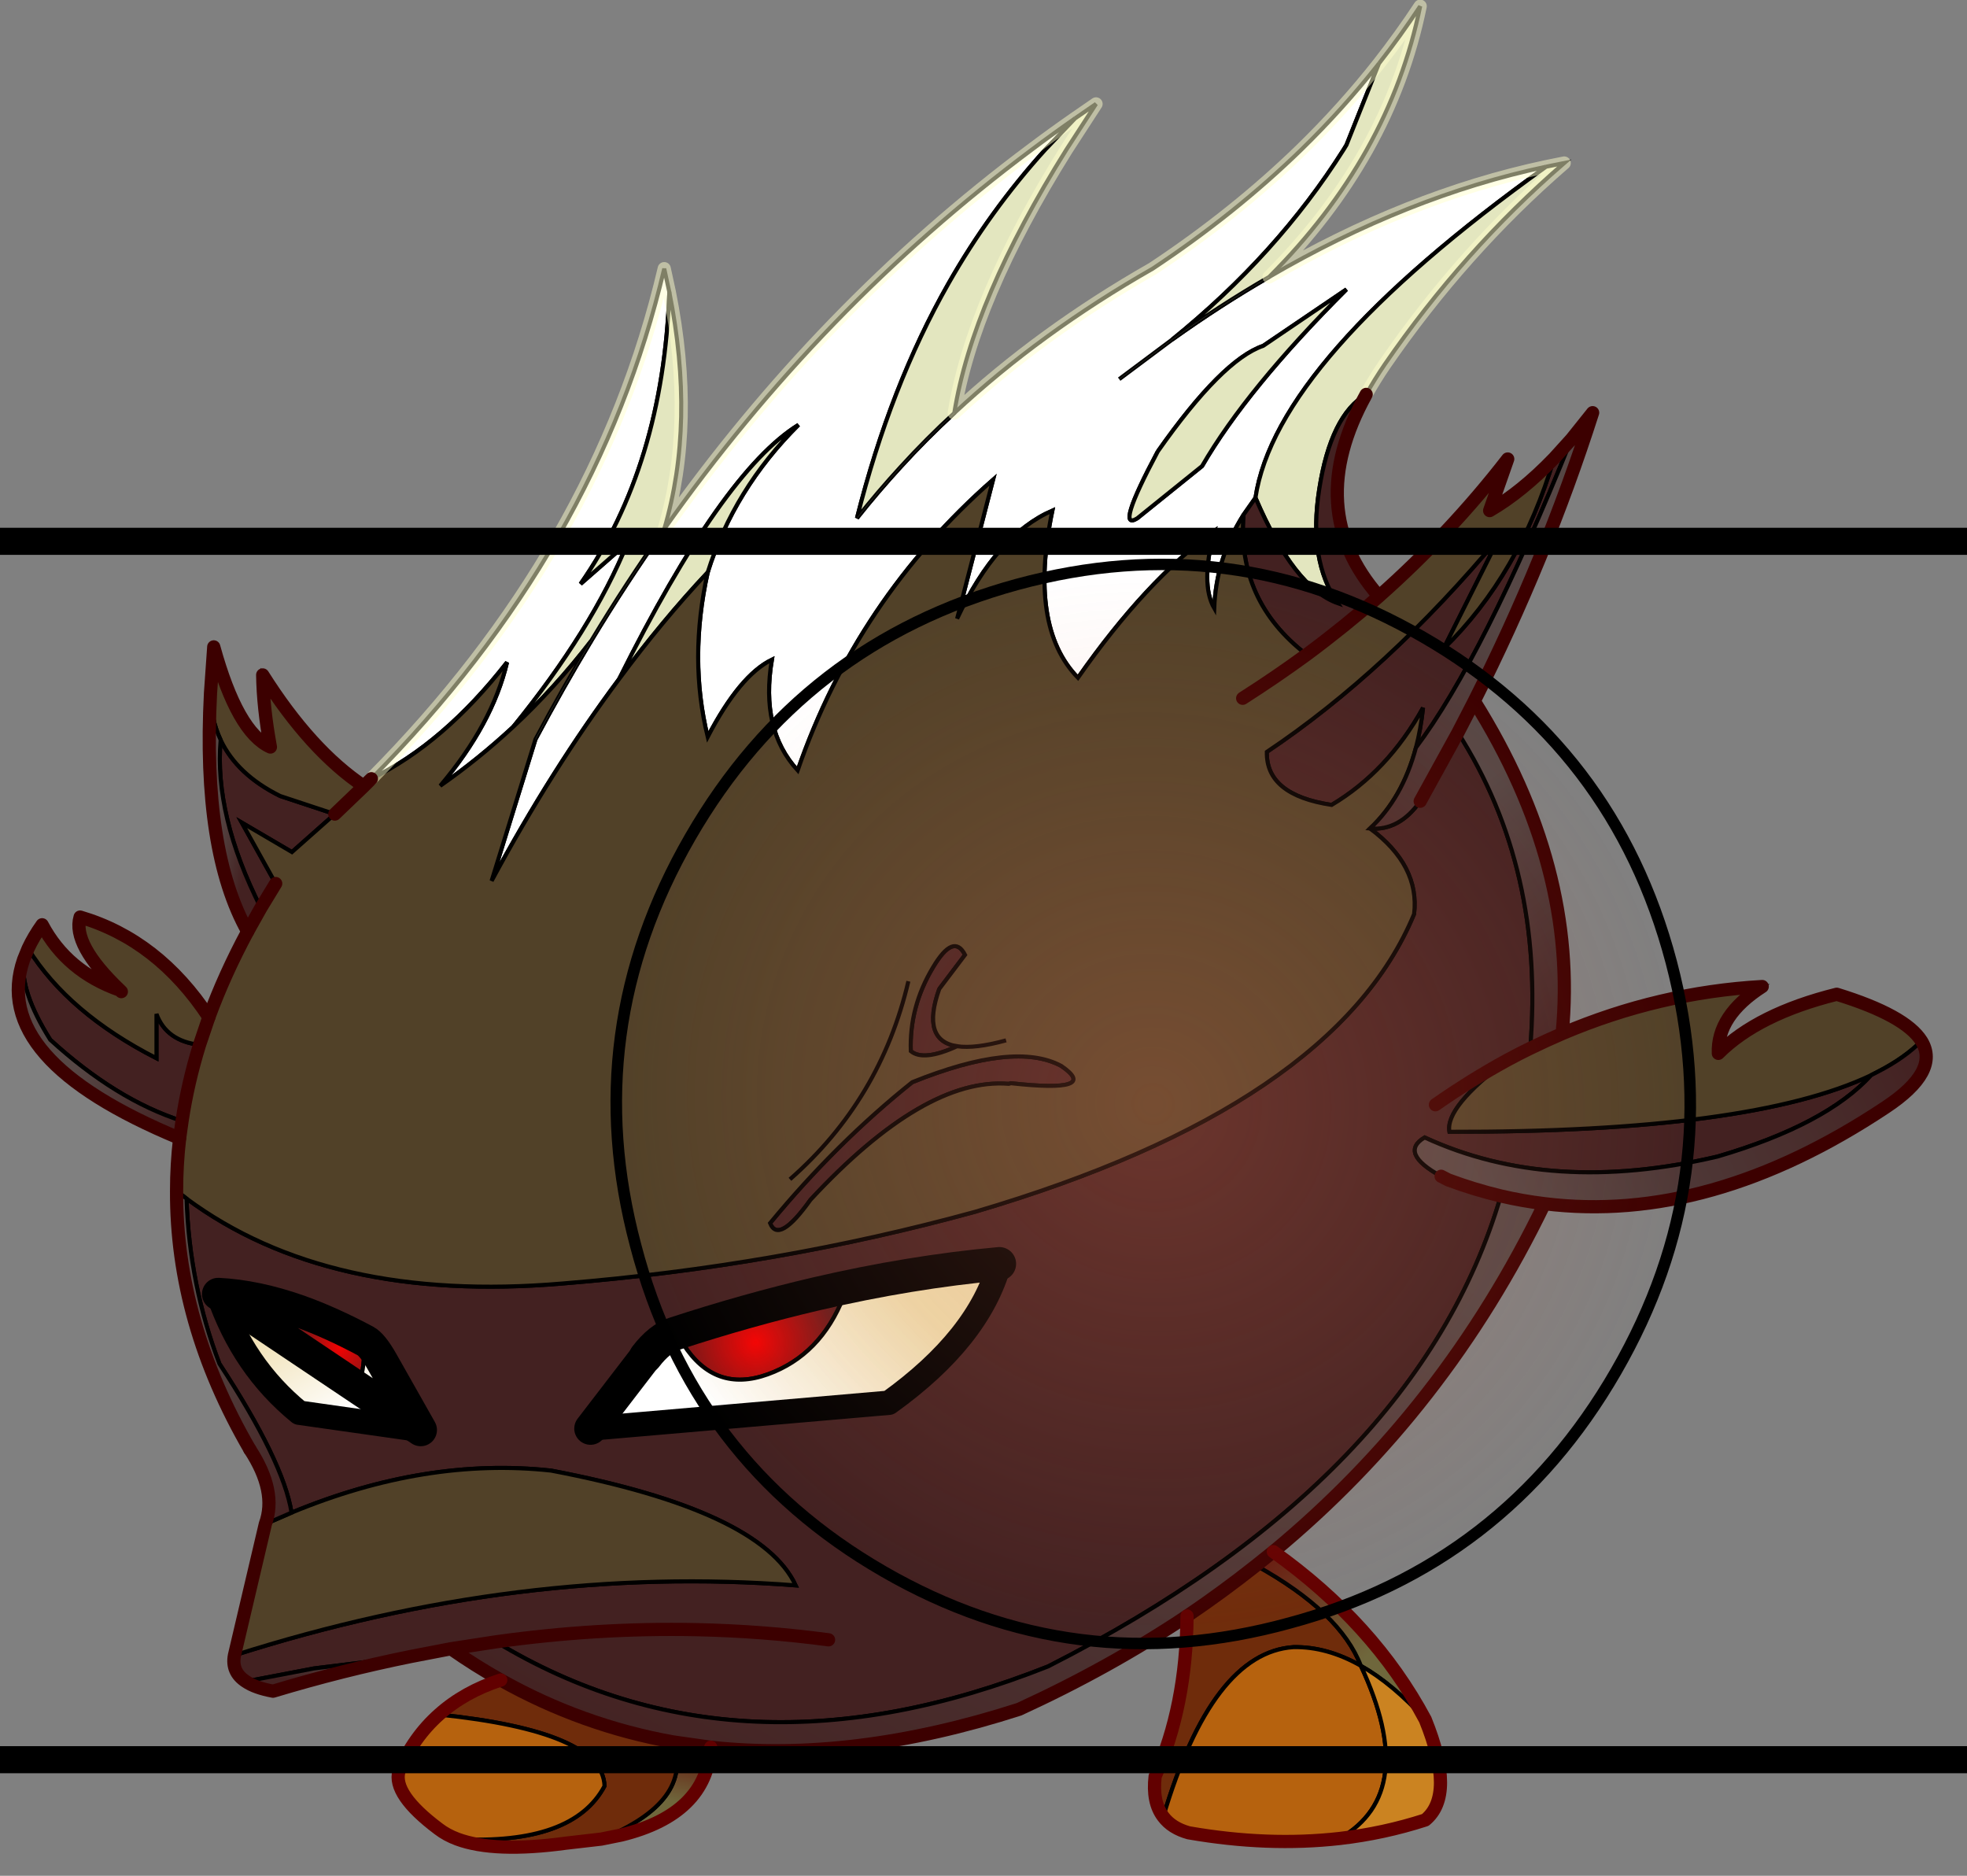 <svg width="215" height="205" xmlns="http://www.w3.org/2000/svg" xmlns:xlink="http://www.w3.org/1999/xlink">
 <rect width="100%" height="100%" fill="#808080" stroke="none"/>
 <defs>
  <g transform="matrix(1,0,0,1,192.55,294) " id="shape0">
   <path id="svg_1" stroke-opacity="0" stroke-linejoin="round" stroke-linecap="round" stroke="#ff00ff" fill="none" d="m187.95,-293.5l0,380l-379.95,0l-0.05,0l0,-380l380,0m-95,294.1l-189.95,0"/>
   <path id="svg_2" stroke-opacity="0" stroke-linejoin="round" stroke-linecap="round" stroke="#ff00ff" fill="none" d="m187.95,-293.5l-190,190l190,190m-379.95,0l189.95,-190l-190,-190"/>
  </g>
  <g transform="matrix(1,0,0,1,236.45,228.15) " id="sprite0">
   <use id="svg_3" xlink:href="#shape1" width="472.85" transform="matrix(1,0,0,1,-236.45,-228.15) " height="456.35"/>
   <use id="svg_4" xlink:href="#sprite1" width="92" transform="matrix(2.477,1.43,-1.398,2.421,-3.027,-137.069) " height="95"/>
  </g>
  <g transform="matrix(1,0,0,1,236.45,228.15) " id="shape1">
   <path id="svg_5" fill-rule="evenodd" fill="#ffffff" d="m-147.95,-36.4q55.9,-56.35 72.1,-125.55l1.25,5.75q-1.45,42.6 -21.85,71.85l11.6,-10.15q-8.7,21.35 -28.15,45.3q-8.55,7.95 -18,14.55q12.85,-15.2 16.45,-30.4q-15.55,19.95 -33.4,28.65m72.1,-61.45q38.6,-54.65 90.5,-93.4q5.25,-3.95 10.65,-7.7l-7.35,7.7q-13.7,15.15 -23.85,33q-14.3,25.15 -22.5,57.7q5.15,-6.5 10.8,-12.65q6.25,-6.85 13.15,-13.2q21.45,-19.95 48.85,-35.55q20.35,-13.5 36.6,-29.3q10.4,-10.15 19.1,-21.2l-8,20.05l-0.7,1.15q-16.3,25.8 -42.2,46.75l-13.05,9.75l13.05,-9.75q11.9,-8.5 23.85,-15.4q34.1,-19.9 68.2,-27.15q-66.5,47.65 -71.55,81.5l-2.95,4.2q-6.75,10.7 -7.2,23q-3.45,-5.95 0,-19q-16.75,12.1 -33.55,36.1q-12.25,-12.55 -6.3,-41.15q-13.75,6 -23.45,26.6l8.85,-34.2q-33.55,29.45 -48.1,71.55q-9.25,-10.05 -6.35,-27.25q-7.9,3.85 -15.8,19q-4.7,-19.15 0,-40.5q6.45,-20.5 22.35,-36.3q-18.7,11.55 -44.15,62.55q-16.6,22.25 -31.4,49.7l10.8,-34.85q6.6,-12.4 13.7,-24.2q8.6,-14.25 18,-27.55m121.5,-19.1q-10.6,19.9 -5.05,16.45l15.95,-12.85q11.05,-19.05 35.55,-43.5l-20.5,13.9q-10.1,3.45 -25.95,26"/>
   <path id="svg_6" fill-rule="evenodd" fill="#e3e6bf" d="m-113,-49.2q19.45,-23.95 28.15,-45.3l-11.6,10.15q20.4,-29.25 21.85,-71.85q6.45,32.25 -1.25,58.35q-9.4,13.3 -18,27.55q-8.9,11.55 -19.15,21.1m138.3,-149.75l5.15,-3.55l-7.3,11.25q-23.15,37 -27.6,64.85q-6.9,6.35 -13.15,13.2q-5.65,6.15 -10.8,12.65q8.2,-32.55 22.5,-57.7q10.15,-17.85 23.85,-33l7.35,-7.7m74.8,-13.5q5.4,-6.9 10.15,-14.1q-3.8,18.6 -13.15,35.3q-9.3,16.6 -24.05,31.35q-11.95,6.9 -23.85,15.4q25.9,-20.95 42.2,-46.75l0.7,-1.15l8,-20.05m41.15,25.4l4.45,-0.9q-24.85,21.5 -44.2,49.6q-2.55,3.75 -4.55,7.35q-8.7,5.1 -11.55,23.35q-2.75,17.45 4.55,28.05q-10.75,-3.8 -20.25,-25.95q5.05,-33.85 71.55,-81.5m-228.2,126.1q25.45,-51 44.15,-62.55q-15.9,15.8 -22.35,36.3q-11.3,12.05 -21.8,26.25m132.6,-56q15.85,-22.55 25.95,-26l20.5,-13.9q-24.5,24.45 -35.55,43.5l-15.95,12.85q-5.55,3.45 5.05,-16.45"/>
   <path id="svg_7" fill-rule="evenodd" fill="#432121" d="m96.95,-131q-15.65,28.25 3.15,49.7q-8.5,7.45 -17.8,14.35q-17.2,-13.2 -15.55,-34.4l2.95,-4.2q9.5,22.15 20.25,25.95q-7.3,-10.6 -4.55,-28.05q2.85,-18.25 11.55,-23.35m46.25,15.75l4.3,-4.75q-21.8,54.05 -38.3,75.95q1.2,-4.6 1.75,-9.8q-8.7,15.7 -22.5,23.9q-16.2,-2.45 -15.95,-13.05q29.7,-19.9 57.3,-52.95l-13.8,27.55q18.75,-18.3 27.2,-46.85m-271.55,293l-9.85,1.9l-23.9,2.95l-16.75,3.2q-3.6,-2.35 -2.8,-6.45q70.5,-22.45 138.15,-17.2q-8.55,-18.4 -60.2,-28.25q-30.85,-3.35 -63.9,10.35q-2,-12.6 -17.75,-36.65q-7.4,-19.3 -8.1,-40.65q34.85,25.8 92.5,20.9q53.05,-4.3 101.6,-17.65q88.5,-26.05 108.1,-73.3q1.4,-11.95 -10.85,-21.05q7.2,0.6 12.35,-6.7l9.3,-16.9q21.4,33.6 17.8,77.7q-2.8,1.35 -5.55,2.85q-15.45,11.6 -14.35,17.7q74.3,0.15 103.85,-13.95q-11.1,12.2 -37.85,20.05q-41.05,9.65 -72.1,-4.7q-6.4,3.8 4.05,9.55l1.75,0.9q6.45,2.4 12.95,3.95q-20.45,69.6 -111.45,115.8q-76,30.2 -135.95,-6.05q25,-3.5 49.35,-3q16.45,0.35 32.55,2.5q-16.1,-2.15 -32.55,-2.5q-24.35,-0.5 -49.35,3l-11.05,1.7m-105.2,-169.65l1.1,-2.7q9.9,15.9 31.6,27l0,-10.9q2.45,6.65 10.6,7.6q-2.9,9.4 -4.3,18.75q-16.25,-5.2 -32.45,-20q-7.55,-12 -6.55,-19.75m347.55,35.75q8.8,-6.15 17.8,-11.05q-9,4.9 -17.8,11.05m-117.75,-14.4q-8.3,3.8 -11.4,1.2q-0.4,-10.85 5.45,-20.6q5.1,-8.6 7.9,-3.1l-6.35,8.4q-4.5,12.7 4.4,14.1m13.25,9.1l-0.55,0.15q-20.75,-1.65 -48.8,28.55q-7.85,11 -9.95,5.75q16.35,-19.8 35,-34.7q25.25,-10.2 36.7,-4q9.8,6.7 -12.4,4.25m-194.55,-84.5q4.05,8.55 14.65,13.8l13.45,4.45l-10.55,9.35l-12.35,-7.25l8.35,15l-3.65,6q-11.55,-22.85 -9.9,-41.35"/>
   <path id="svg_8" fill-rule="evenodd" fill="#514128" d="m-147.95,-36.4q17.85,-8.7 33.4,-28.65q-3.6,15.2 -16.45,30.4q9.45,-6.6 18,-14.55q10.25,-9.55 19.15,-21.1q-7.1,11.8 -13.7,24.2l-10.8,34.85q14.8,-27.45 31.4,-49.7q10.5,-14.2 21.8,-26.25q-4.7,21.35 0,40.5q7.9,-15.15 15.8,-19q-2.9,17.2 6.35,27.25q14.55,-42.1 48.1,-71.55l-8.85,34.2q9.7,-20.6 23.45,-26.6q-5.95,28.6 6.3,41.15q16.8,-24 33.55,-36.1q-3.45,13.05 0,19q0.45,-12.3 7.2,-23q-1.65,21.2 15.55,34.4q-7.6,5.55 -15.75,10.75q8.15,-5.2 15.75,-10.75q9.3,-6.9 17.8,-14.35q17.55,-15.55 31.7,-33.8l-4.45,12.7q7.9,-4.6 15.85,-12.85q-8.45,28.55 -27.2,46.85l13.8,-27.55q-27.6,33.05 -57.3,52.95q-0.25,10.6 15.95,13.05q13.8,-8.2 22.5,-23.9q-0.55,5.2 -1.75,9.8q-3.3,12.4 -11.3,19.9q12.25,9.1 10.85,21.05q-19.6,47.25 -108.1,73.3q-48.55,13.35 -101.6,17.65q-57.65,4.9 -92.5,-20.9l-2.45,-1.9q0,-6.45 0.75,-12.95l0.6,-4.25q1.4,-9.35 4.3,-18.75q-8.15,-0.95 -10.6,-7.6l0,10.9q-21.7,-11.1 -31.6,-27q1.35,-2.9 3.45,-5.85q6.1,11.5 19.15,16.1q-11.8,-11.25 -9.8,-18q19.2,5.65 31.7,24.65q3.85,-10.5 9.55,-21.1l3.25,-5.8l3.65,-6l-8.35,-15l12.35,7.25l10.55,-9.35l-13.45,-4.45q-10.6,-5.25 -14.65,-13.8q-2.45,-5.15 -2.5,-11.5l0.8,-11.4q5.8,21 13.95,24.65q-1.8,-9.8 -1.9,-17.75q11.8,18.65 24.9,27.4l1.85,-1.85m293.15,62.75q23.85,-10.15 49.25,-11.6q-11.15,7.15 -10.8,16.45q9.7,-9.7 29.15,-14.55q16.9,5.2 20.85,11.5q-4.1,4.15 -10.6,7.5l-1.75,0.9q-29.55,14.1 -103.85,13.95q-1.1,-6.1 14.35,-17.7q2.75,-1.5 5.55,-2.85q3.9,-1.9 7.85,-3.6m-326.85,153l7.6,-32.3l6.45,-2.8q33.05,-13.7 63.9,-10.35q51.65,9.85 60.2,28.25q-67.65,-5.25 -138.15,17.2m173.5,-164l6.35,-8.4q-2.8,-5.5 -7.9,3.1q-5.85,9.75 -5.45,20.6q3.1,2.6 11.4,-1.2q-8.9,-1.4 -4.4,-14.1m16.45,12.65q-7.65,2.1 -12.05,1.45q4.4,0.65 12.05,-1.45m-48.15,39.25q28.05,-30.2 48.8,-28.55l0.55,-0.15q22.2,2.45 12.4,-4.25q-11.45,-6.2 -36.7,4q-18.65,14.9 -35,34.7q2.1,5.25 9.95,-5.75m-109.95,-101.8l-7.15,6.85l7.15,-6.85m134.05,48q-6.85,29.2 -29.15,48.75q22.3,-19.55 29.15,-48.75m-194.1,2.2l0.35,0.35l-0.35,-0.35m19.6,13.45l2.3,-6.8l-2.3,6.8"/>
   <path id="svg_9" fill-rule="evenodd" fill="url(#gradient0)" d="m147.5,-120l5.2,-6.5q-11.5,36 -29.15,71l-4,7.75l-9.3,16.9q-5.15,7.3 -12.35,6.7q8,-7.5 11.3,-19.9q16.5,-21.9 38.3,-75.95"/>
   <path id="svg_10" fill-rule="evenodd" fill="url(#gradient1)" d="m233.65,28.15q4.6,7.45 -8.85,16.35q-43.25,28.75 -83.95,23.7q-5.4,-0.65 -10.75,-1.9q-6.5,-1.55 -12.95,-3.95l-1.75,-0.9q-10.45,-5.75 -4.05,-9.55q31.05,14.35 72.1,4.7q26.75,-7.85 37.85,-20.05l1.75,-0.9q6.5,-3.35 10.6,-7.5"/>
   <path id="svg_11" fill-rule="evenodd" fill="url(#gradient2)" d="m123.55,-55.5q25.65,40.9 21.65,81.85q-3.95,1.7 -7.85,3.6q3.6,-44.1 -17.8,-77.7l4,-7.75"/>
   <path id="svg_12" fill-rule="evenodd" fill="url(#gradient3)" d="m-178.4,1.2q-11.15,-19.85 -9.15,-58.65q0.05,6.35 2.5,11.5q-1.65,18.5 9.9,41.35l-3.25,5.8"/>
   <path id="svg_13" fill-rule="evenodd" fill="url(#gradient4)" d="m140.85,68.2q-24.5,50.7 -66.75,85.65l-4.25,3.4q-8.2,6.5 -17,12.45q-19.2,12.8 -41.35,22.95q-40.8,13.15 -75.9,9.35l-9.2,-1.3q-22.45,-4 -42.5,-15.25q-6.25,-3.5 -12.25,-7.7l11.05,-1.7q59.95,36.25 135.95,6.05q91,-46.2 111.45,-115.8q5.35,1.25 10.75,1.9"/>
   <path id="svg_14" fill-rule="evenodd" fill="url(#gradient5)" d="m-64.4,202q-1.05,16.45 -22,21.6l-4.95,1q22.75,-9.2 17.75,-23.9l9.2,1.3"/>
   <path id="svg_15" fill-rule="evenodd" fill="url(#gradient6)" d="m-174.05,147.05q2.95,-8.05 -3.8,-18.35q-18.2,-31.35 -18.05,-63.65l2.45,1.9q0.7,21.35 8.1,40.65q15.75,24.05 17.75,36.65l-6.45,2.8"/>
   <path id="svg_16" fill-rule="evenodd" fill="url(#gradient7)" d="m-138.2,179.65q-16.85,3.4 -33.95,8.55q-4.35,-0.8 -6.7,-2.4l16.75,-3.2l23.9,-2.95"/>
   <path id="svg_17" fill-rule="evenodd" fill="#6f2c0b" d="m47,219.1q-2.75,-3.6 -2,-9.95q7.7,-17.25 7.85,-39.45q8.8,-5.95 17,-12.45q20.75,11.5 25.8,24.7q-8.35,-4.75 -16.6,-4.6q-20,1.35 -32.05,41.75m-138.35,5.5l-8.65,1q-17.65,2.4 -26.8,-1q28.5,1.45 36.25,-13.05q-0.4,-13.4 -40.75,-17.6q6.25,-5.6 15.2,-8.5q20.05,11.25 42.5,15.25q5,14.7 -17.75,23.9"/>
   <path id="svg_18" fill-rule="evenodd" fill="#b6620e" d="m90.45,224.45q-17.7,2 -37.2,-1.4q-4.15,-1.15 -6.25,-3.95q12.05,-40.4 32.05,-41.75q8.25,-0.15 16.6,4.6q14.55,31.15 -5.2,42.5m-217.25,0.15q-2.65,-1 -4.6,-2.5q-11.4,-8.55 -9.75,-14.25q3.55,-8.3 9.85,-13.9q40.35,4.2 40.75,17.6q-7.75,14.5 -36.25,13.05"/>
   <path id="svg_19" fill-rule="evenodd" fill="url(#gradient8)" d="m74.1,153.85q24.75,17.65 37.4,41.35q-8,-8.8 -15.85,-13.25q-5.05,-13.2 -25.8,-24.7l4.25,-3.4"/>
   <path id="svg_20" fill-rule="evenodd" fill="#cb8321" d="m111.5,195.2q7.5,18.55 0,24.7q-10.2,3.3 -21.05,4.55q19.75,-11.35 5.2,-42.5q7.85,4.45 15.85,13.25"/>
   <path id="svg_21" fill-rule="evenodd" fill="url(#gradient9)" d="m-195.15,52.1q-46.95,-19.45 -38.4,-44q-1,7.75 6.55,19.75q16.2,14.8 32.45,20l-0.6,4.25"/>
   <path id="svg_22" stroke-width="3.25" stroke-opacity="0.498" stroke-linejoin="round" stroke-linecap="round" stroke="#ffffcc" fill="none" d="m-74.6,-156.2l-1.25,-5.75q-16.2,69.2 -72.1,125.55m73.35,-119.8q6.45,32.25 -1.25,58.35q38.6,-54.65 90.5,-93.4q5.25,-3.95 10.65,-7.7l5.15,-3.55l-7.3,11.25q-23.15,37 -27.6,64.85q21.45,-19.95 48.85,-35.55q20.35,-13.5 36.6,-29.3q10.4,-10.15 19.1,-21.2q5.4,-6.9 10.15,-14.1q-3.8,18.6 -13.15,35.3q-9.3,16.6 -24.05,31.35q34.1,-19.9 68.2,-27.15l4.45,-0.9q-24.85,21.5 -44.2,49.6q-2.55,3.75 -4.55,7.35"/>
   <path id="svg_23" stroke-width="0.05" stroke-opacity="0.498" stroke-linejoin="round" stroke-linecap="round" stroke="#ffffcc" fill="none" d="m49.2,-144.5l-13.05,9.75m-40.6,8.35q-6.9,6.35 -13.15,13.2q-5.65,6.15 -10.8,12.65m101.45,-59.35q-11.95,6.9 -23.85,15.4m-143.05,74.2q-7.1,11.8 -13.7,24.2m31.7,-51.75q-9.4,13.3 -18,27.55"/>
   <path id="svg_24" stroke-width="3.25" stroke-linejoin="round" stroke-linecap="round" stroke="#3c0000" fill="none" d="m96.95,-131q-15.65,28.25 3.15,49.7q17.55,-15.55 31.7,-33.8l-4.45,12.7q7.9,-4.6 15.85,-12.85l4.3,-4.75l5.2,-6.5q-11.5,36 -29.15,71q25.65,40.9 21.65,81.85q23.85,-10.15 49.25,-11.6q-11.15,7.15 -10.8,16.45q9.7,-9.7 29.15,-14.55q16.9,5.2 20.85,11.5q4.6,7.45 -8.85,16.35q-43.25,28.75 -83.95,23.7q-24.5,50.7 -66.75,85.65m-21.25,15.85q-19.2,12.8 -41.35,22.95q-40.8,13.15 -75.9,9.35m-51.7,-16.55q-6.25,-3.5 -12.25,-7.7l-9.85,1.9q-16.85,3.4 -33.95,8.55q-4.35,-0.8 -6.7,-2.4q-3.6,-2.35 -2.8,-6.45l7.6,-32.3q2.95,-8.05 -3.8,-18.35m-17.3,-76.6q-46.95,-19.45 -38.4,-44l1.1,-2.7q1.35,-2.9 3.45,-5.85q6.1,11.5 19.15,16.1q-11.8,-11.25 -9.8,-18q19.2,5.65 31.7,24.65m9.55,-21.1q-11.15,-19.85 -9.15,-58.65l0.8,-11.4q5.8,21 13.95,24.65q-1.8,-9.8 -1.9,-17.75q11.8,18.65 24.9,27.4l1.85,-1.85m279.75,69.2q-9,4.9 -17.8,11.05m-3.75,-74.7l9.3,-16.9l4,-7.75m-41.25,-11.45q-7.6,5.55 -15.75,10.75m70.8,86.15q-2.8,1.35 -5.55,2.85m-16.4,28.65l1.75,0.9q6.45,2.4 12.95,3.95q5.35,1.25 10.75,1.9m-297.8,-95.9l7.15,-6.85m76.2,235.25l9.2,1.3m-52.9,-25.95q25,-3.5 49.35,-3q16.45,0.35 32.55,2.5m-92.95,2.2l11.05,-1.7m1.2,9.4q20.05,11.25 42.5,15.25m143.45,-43.45l4.25,-3.4m-4.25,3.4q-8.2,6.5 -17,12.45m92.35,-143.35q-3.95,1.7 -7.85,3.6m-37.25,-111.25q-8.5,7.45 -17.8,14.35m-291.8,82.95l-0.35,-0.35"/>
   <path id="svg_25" stroke-width="0.05" stroke-linejoin="round" stroke-linecap="round" stroke="#000000" fill="none" d="m-3.75,29.45q-8.9,-1.4 -4.4,-14.1m4.4,14.1q4.4,0.65 12.05,-1.45m1.2,10.55l-0.55,0.15q-20.75,-1.65 -48.8,28.55m-5.05,-5.05q22.3,-19.55 29.15,-48.75"/>
   <path id="svg_26" stroke-width="3.25" stroke-linejoin="round" stroke-linecap="round" stroke="#3c0000" fill="none" d="m-177.85,128.7q-18.2,-31.35 -18.05,-63.65q0,-6.45 0.75,-12.95m7.2,-29.8q3.85,-10.5 9.55,-21.1m3.25,-5.8l3.65,-6m-3.65,6l-3.25,5.8m-9.55,21.1l-2.3,6.8q-2.9,9.4 -4.3,18.75l-0.6,4.25"/>
   <path id="svg_27" stroke-width="3.25" stroke-linejoin="round" stroke-linecap="round" stroke="#620000" fill="none" d="m74.1,153.85q24.75,17.65 37.4,41.35q7.5,18.55 0,24.7q-10.2,3.3 -21.05,4.55q-17.7,2 -37.2,-1.4q-4.15,-1.15 -6.25,-3.95q-2.75,-3.6 -2,-9.95q7.7,-17.25 7.85,-39.45m-117.25,32.3q-1.05,16.45 -22,21.6l-4.95,1l-8.65,1q-17.65,2.4 -26.8,-1q-2.65,-1 -4.6,-2.5q-11.4,-8.55 -9.75,-14.25q3.55,-8.3 9.85,-13.9q6.25,-5.6 15.2,-8.5"/>
   <path id="svg_28" fill-rule="evenodd" fill="url(#gradient10)" d="m-31.65,91.05q-5.7,14.45 -18.7,19.15q-13.05,4.7 -20.8,-7.4l-0.2,-0.65l0.55,-0.15q13.35,-4.35 26.35,-7.8l4.5,-1.15l0.85,-0.2l3.75,-0.95l3.7,-0.85"/>
   <path id="svg_29" fill-rule="evenodd" fill="url(#gradient11)" d="m6.65,83q-5.1,18.35 -27.2,34.2l-73.45,6.35l13.6,-17.7q3.4,-4.45 7.1,-5.65q17.75,-5.8 34.85,-9.8q23.2,-5.4 45.1,-7.4m-42,8.9l-3.75,0.95l-0.85,0.2l-4.5,1.15q-13,3.45 -26.35,7.8l-0.55,0.15l0.2,0.65q7.75,12.1 20.8,7.4q13,-4.7 18.7,-19.15l-0.05,-0.1l-3.65,0.95"/>
   <path id="svg_30" stroke-width="6" stroke-linejoin="round" stroke-linecap="round" stroke="#000000" fill="none" d="m-94,123.55l73.45,-6.35q22.1,-15.85 27.2,-34.2"/>
   <path id="svg_31" stroke-width="8.25" stroke-linejoin="round" stroke-linecap="round" stroke="#000000" fill="none" d="m6.65,83q-21.9,2 -45.1,7.4q-17.1,4 -34.85,9.8q-3.7,1.2 -7.1,5.65"/>
   <path id="svg_32" stroke-width="8" stroke-linejoin="round" stroke-linecap="round" stroke="#000000" fill="none" d="m-80.4,105.85l-13.6,17.7l13.6,-17.7z"/>
   <path id="svg_33" fill-rule="evenodd" fill="url(#gradient12)" d="m-168.35,95.8l1.7,0.6l1.75,0.7q0.2,0 0.4,0.15l2.1,0.85q6,2.5 12.4,5.9l0.25,0.1l0.05,0.7q-0.45,12.55 -6.8,8.8q-6.3,-3.75 -11.85,-17.8"/>
   <path id="svg_34" fill-rule="evenodd" fill="url(#gradient13)" d="m-166.65,96.4l-1.7,-0.7l0,0.1q5.55,14.05 11.85,17.8q6.35,3.75 6.8,-8.8l-0.05,-0.7l-0.25,-0.1q-6.4,-3.4 -12.4,-5.9l-2.1,-0.85q-0.2,-0.15 -0.4,-0.15l-1.75,-0.7m-19,-5.95q9.3,0.45 19.95,4.2q7.8,2.8 16.3,7.35q1.75,0.95 4.15,5.2l9.45,16.7l-29.9,-4.25q-13.85,-11.3 -19.95,-29.2"/>
   <path id="svg_35" stroke-width="6" stroke-linejoin="round" stroke-linecap="round" stroke="#000000" fill="none" d="m-135.8,123.9l-29.9,-4.25q-13.85,-11.3 -19.95,-29.2"/>
   <path id="svg_36" stroke-width="8" stroke-linejoin="round" stroke-linecap="round" stroke="#000000" fill="none" d="m-185.65,90.45q9.3,0.45 19.95,4.2q7.8,2.8 16.3,7.35q1.75,0.95 4.15,5.2l9.45,16.7l-49.85,-33.45z"/>
  </g>
  <g transform="matrix(1,0,0,1,46,47.5) " id="sprite1">
   <use id="svg_37" xlink:href="#shape2" width="92" transform="matrix(1,0,0,1,-46,-47.5) " height="95"/>
  </g>
  <g transform="matrix(1,0,0,1,46,47.5) " id="shape2">
   <path id="svg_38" fill-rule="evenodd" fill="url(#gradient14)" d="m32.5,-33.65q13.5,13.95 13.5,33.65q0,19.7 -13.5,33.55q-13.45,13.95 -32.5,13.95q-19.05,0 -32.5,-13.95q-13.5,-13.85 -13.5,-33.55q0,-19.7 13.5,-33.65q13.45,-13.85 32.5,-13.85q19.05,0 32.5,13.85"/>
  </g>
  <g id="sprite2">
   <use id="svg_39" xlink:href="#shape3" width="102.95" height="45"/>
  </g>
  <g id="shape3">
   <path id="svg_40" fill-rule="evenodd" fill-opacity="0" fill="#ff00ff" d="m102.95,45l-102.95,0l0,-45l102.95,0l0,45"/>
  </g>
  <linearGradient y2="1.297" y1="0.436" x2="0.1" x1="0.531" spreadMethod="pad" id="gradient0">
   <stop stop-color="#564745" offset="0"/>
   <stop stop-color="#432121" offset="1"/>
  </linearGradient>
  <linearGradient y2="0.44" y1="0.592" x2="1.04" x1="0.113" spreadMethod="pad" id="gradient1">
   <stop stop-color="#564745" offset="0"/>
   <stop stop-color="#432121" offset="1"/>
  </linearGradient>
  <linearGradient y2="1.082" y1="0.169" x2="0.687" x1="0.424" spreadMethod="pad" id="gradient2">
   <stop stop-color="#564745" offset="0"/>
   <stop stop-color="#432121" offset="1"/>
  </linearGradient>
  <linearGradient y2="0.799" y1="0.486" x2="0.678" x1="0.291" spreadMethod="pad" id="gradient3">
   <stop stop-color="#564745" offset="0"/>
   <stop stop-color="#432121" offset="1"/>
  </linearGradient>
  <linearGradient y2="0.99" y1="0.188" x2="0.136" x1="0.977" spreadMethod="pad" id="gradient4">
   <stop stop-color="#564745" offset="0"/>
   <stop stop-color="#432121" offset="1"/>
  </linearGradient>
  <linearGradient y2="-0.165" y1="0.575" x2="0.673" x1="0.496" spreadMethod="pad" id="gradient5">
   <stop stop-color="#6f673c" offset="0"/>
   <stop stop-color="#620000" offset="1"/>
  </linearGradient>
  <linearGradient y2="1.066" y1="0.255" x2="0.883" x1="0.252" spreadMethod="pad" id="gradient6">
   <stop stop-color="#564745" offset="0"/>
   <stop stop-color="#432121" offset="1"/>
  </linearGradient>
  <linearGradient y2="0.621" y1="0.104" x2="0.513" x1="0.485" spreadMethod="pad" id="gradient7">
   <stop stop-color="#564745" offset="0"/>
   <stop stop-color="#432121" offset="1"/>
  </linearGradient>
  <linearGradient y2="-0.177" y1="0.619" x2="-0.132" x1="0.658" spreadMethod="pad" id="gradient8">
   <stop stop-color="#6f673c" offset="0"/>
   <stop stop-color="#620000" offset="1"/>
  </linearGradient>
  <linearGradient y2="0.812" y1="0.511" x2="1.059" x1="0.494" spreadMethod="pad" id="gradient9">
   <stop stop-color="#564745" offset="0"/>
   <stop stop-color="#432121" offset="1"/>
  </linearGradient>
  <radialGradient spreadMethod="pad" r="819.2" id="gradient10" gradientUnits="userSpaceOnUse" gradientTransform="matrix(0.03, 0.0, 0.0, 0.03, -53.4, 102.3)" cy="0" cx="0">
   <stop stop-color="#f40202" offset="0"/>
   <stop stop-color="#432121" offset="1"/>
  </radialGradient>
  <linearGradient y2="0.415" y1="0.67" x2="0.859" x1="0.212" spreadMethod="pad" id="gradient11">
   <stop stop-color="#ffffff" offset="0"/>
   <stop stop-color="#eeddac" offset="1"/>
  </linearGradient>
  <radialGradient spreadMethod="pad" r="819.2" id="gradient12" gradientUnits="userSpaceOnUse" gradientTransform="matrix(0.017, 0.002, 0.0, 0.019, -155.7, 103.55)" cy="0" cx="0">
   <stop stop-color="#f40202" offset="0"/>
   <stop stop-color="#432121" offset="1"/>
  </radialGradient>
  <linearGradient y2="0.185" y1="0.807" x2="0.214" x1="0.727" spreadMethod="pad" id="gradient13">
   <stop stop-color="#ffffff" offset="0"/>
   <stop stop-color="#eeddac" offset="1"/>
  </linearGradient>
  <radialGradient spreadMethod="pad" r="819.2" id="gradient14" gradientUnits="userSpaceOnUse" gradientTransform="matrix(0.058, 0.0, 0.0, 0.058, 0.0, 0.0)" cy="0" cx="0">
   <stop stop-opacity="0.247" stop-color="#e97351" offset="0"/>
   <stop stop-opacity="0" stop-color="#e97757" offset="1"/>
  </radialGradient>
 </defs>
 <g>
  <title>background</title>
  <rect fill="none" id="canvas_background" height="207" width="217" y="-1" x="-1"/>
 </g>
 <g>
  <title>Layer 1</title>
  <g stroke="null" id="svg_41">
   <use stroke="null" x="45.579" y="167.882" id="svg_42" xlink:href="#shape0" width="381" transform="matrix(1.789,0,0,1.789,-337.458,-540.316) " height="381"/>
   <use stroke="null" x="183.788" y="676.945" id="svg_43" xlink:href="#sprite0" width="472.85" transform="matrix(0.444,0,0,0.444,-80.305,-300.595) " height="456.35"/>
   <use stroke="null" x="-81.048" y="-75.957" xlink:href="#sprite2" width="102.95" transform="matrix(3.234,0,0,2.959,178.895,283.916) " id="_mcMask" height="45"/>
  </g>
 </g>
</svg>